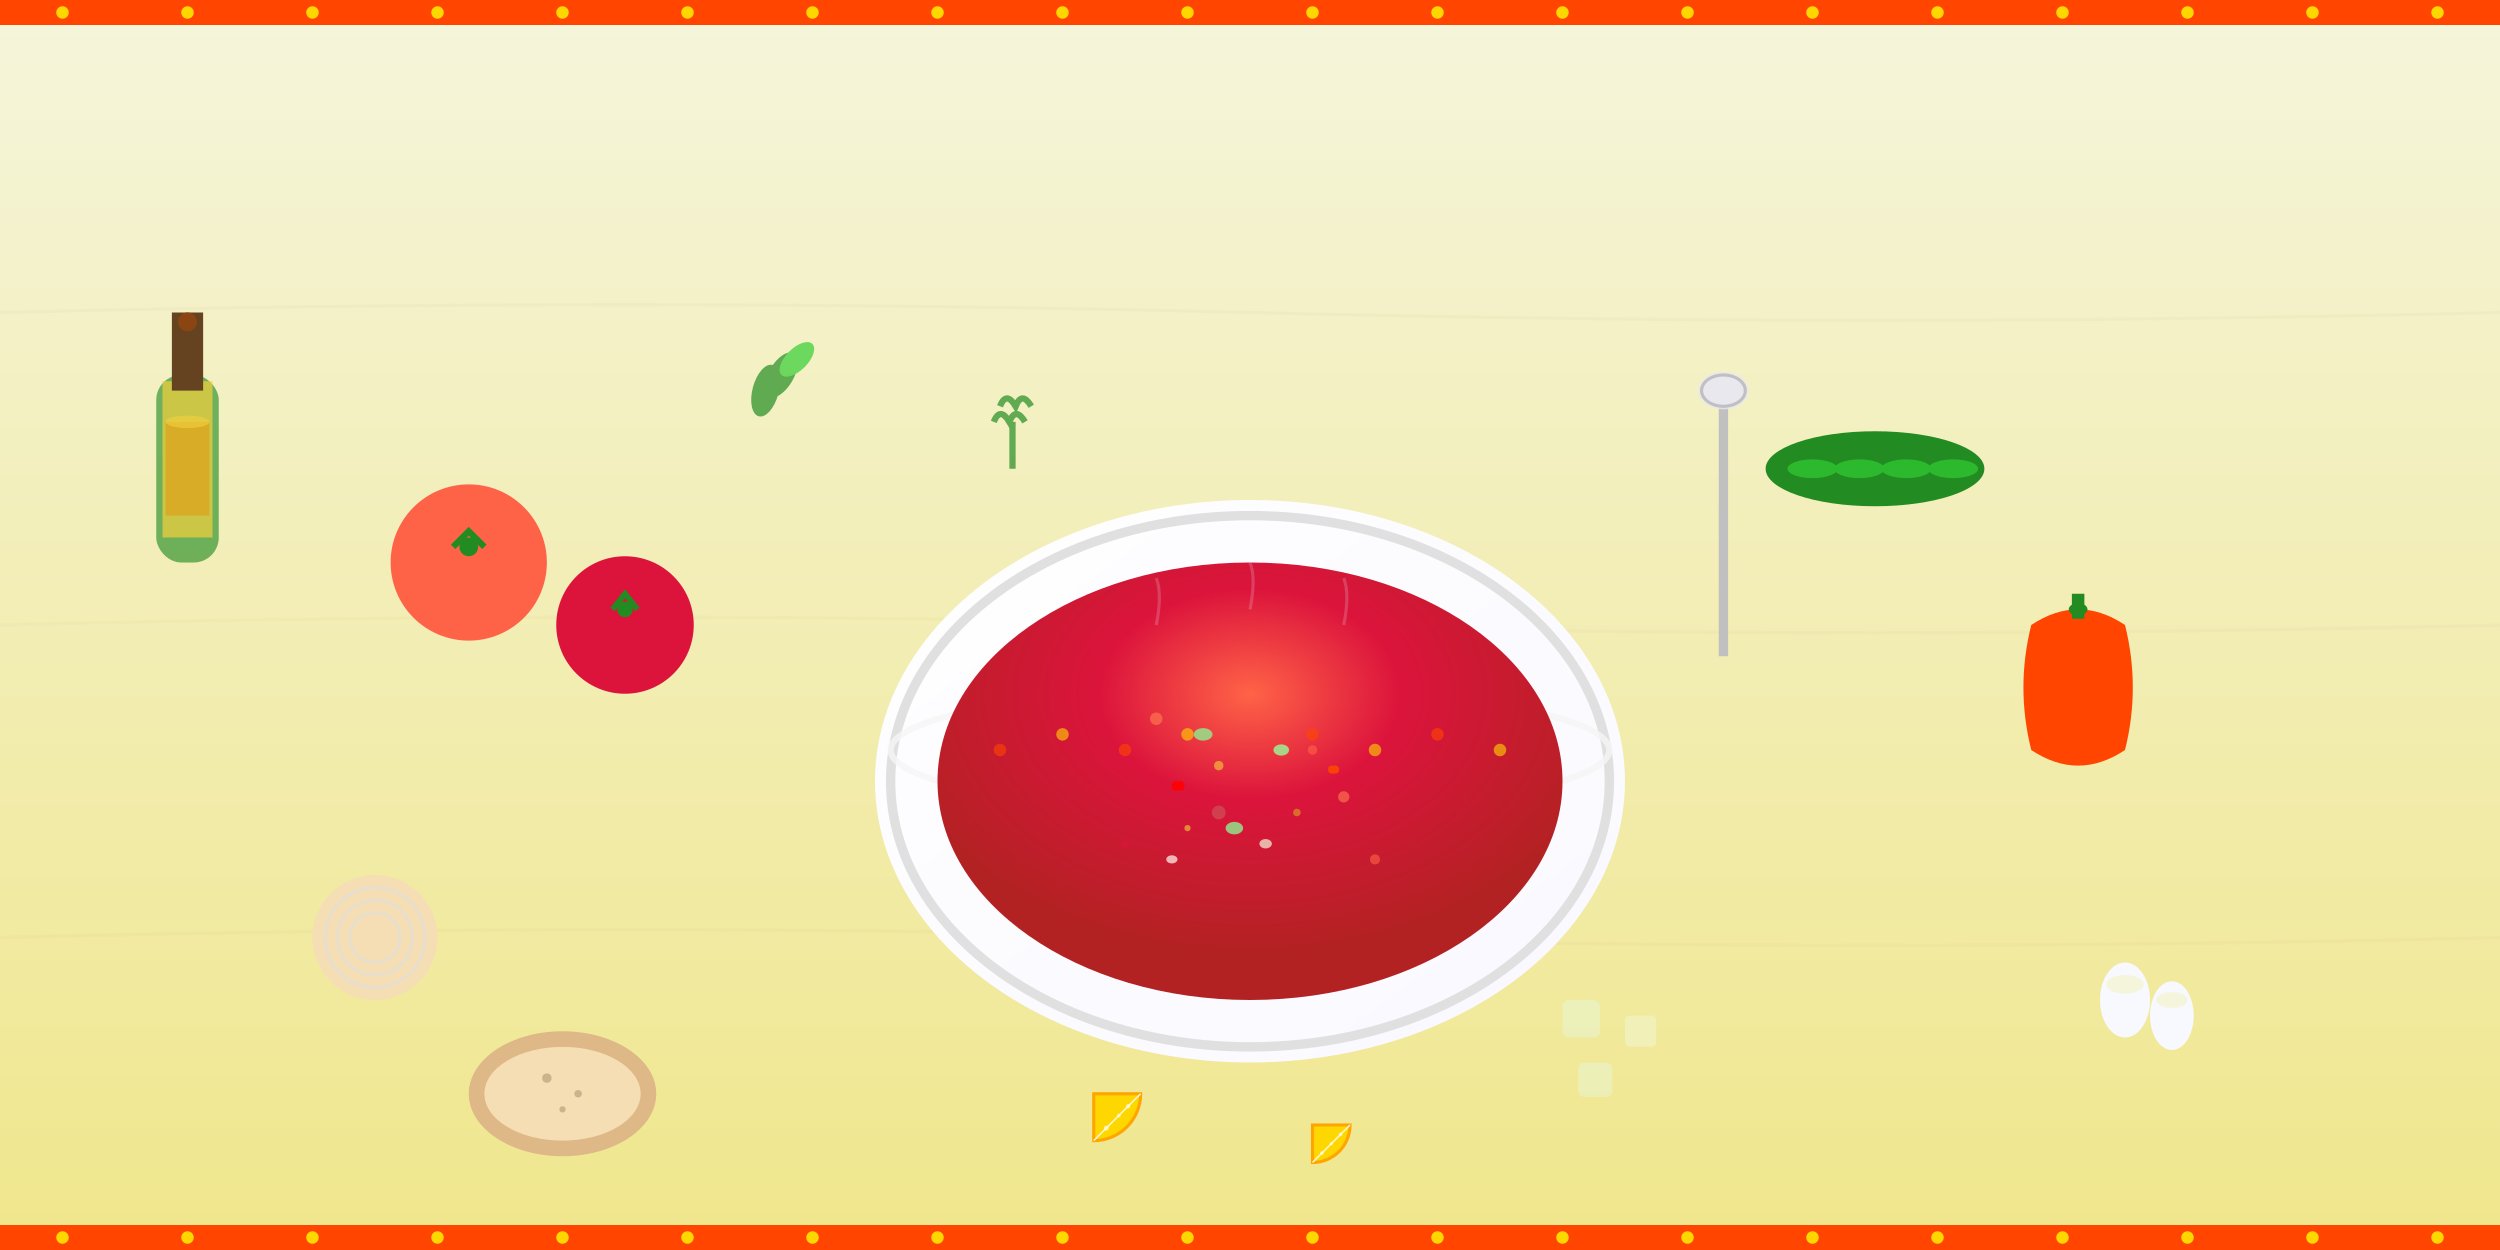 <svg xmlns="http://www.w3.org/2000/svg" viewBox="0 0 800 400" width="800" height="400">
  <defs>
    <linearGradient id="bowlGradient" x1="0%" y1="0%" x2="100%" y2="100%">
      <stop offset="0%" style="stop-color:#FFFFFF;stop-opacity:1" />
      <stop offset="100%" style="stop-color:#F8F8FF;stop-opacity:1" />
    </linearGradient>
    
    <radialGradient id="gazpachoGradient" cx="50%" cy="30%" r="60%">
      <stop offset="0%" style="stop-color:#FF6347;stop-opacity:1" />
      <stop offset="40%" style="stop-color:#DC143C;stop-opacity:1" />
      <stop offset="100%" style="stop-color:#B22222;stop-opacity:1" />
    </radialGradient>
    
    <linearGradient id="tableGradient" x1="0%" y1="0%" x2="0%" y2="100%">
      <stop offset="0%" style="stop-color:#F5F5DC;stop-opacity:1" />
      <stop offset="100%" style="stop-color:#F0E68C;stop-opacity:1" />
    </linearGradient>
    
    <filter id="shadow" x="-20%" y="-20%" width="140%" height="140%">
      <feDropShadow dx="2" dy="4" stdDeviation="4" flood-color="#000000" flood-opacity="0.2"/>
    </filter>
  </defs>
  
  <!-- Background -->
  <rect x="0" y="0" width="800" height="400" fill="url(#tableGradient)"/>
  
  <!-- Table surface texture -->
  <g opacity="0.1">
    <path d="M0 100 Q200 95 400 100 Q600 105 800 100" stroke="#D2B48C" stroke-width="1" fill="none"/>
    <path d="M0 200 Q200 195 400 200 Q600 205 800 200" stroke="#D2B48C" stroke-width="1" fill="none"/>
    <path d="M0 300 Q200 295 400 300 Q600 305 800 300" stroke="#D2B48C" stroke-width="1" fill="none"/>
  </g>
  
  <!-- Main gazpacho bowl -->
  <ellipse cx="400" cy="250" rx="120" ry="90" fill="url(#bowlGradient)" filter="url(#shadow)"/>
  <ellipse cx="400" cy="250" rx="115" ry="85" fill="none" stroke="#E0E0E0" stroke-width="3"/>
  
  <!-- Bowl rim highlight -->
  <ellipse cx="400" cy="240" rx="115" ry="20" fill="none" stroke="#F5F5F5" stroke-width="2" opacity="0.8"/>
  
  <!-- Gazpacho soup -->
  <ellipse cx="400" cy="250" rx="100" ry="70" fill="url(#gazpachoGradient)"/>
  
  <!-- Gazpacho surface texture -->
  <g opacity="0.6">
    <circle cx="370" cy="230" r="2" fill="#FF7F50"/>
    <circle cx="420" cy="240" r="1.5" fill="#FF6347"/>
    <circle cx="390" cy="260" r="2.2" fill="#CD5C5C"/>
    <circle cx="430" cy="255" r="1.8" fill="#FF7F50"/>
    <circle cx="360" cy="270" r="1.3" fill="#DC143C"/>
    <circle cx="440" cy="275" r="1.6" fill="#FF6347"/>
  </g>
  
  <!-- Garnish on top -->
  <!-- Cucumber pieces -->
  <ellipse cx="385" cy="235" rx="3" ry="2" fill="#90EE90" opacity="0.8"/>
  <ellipse cx="410" cy="240" rx="2.5" ry="1.8" fill="#98FB98" opacity="0.8"/>
  <ellipse cx="395" cy="265" rx="2.8" ry="2" fill="#90EE90" opacity="0.8"/>
  
  <!-- Red pepper pieces -->
  <rect x="375" y="250" width="4" height="3" rx="1" fill="#FF0000" opacity="0.9"/>
  <rect x="425" y="245" width="3.5" height="2.5" rx="1" fill="#FF4500" opacity="0.9"/>
  
  <!-- Onion pieces -->
  <ellipse cx="405" cy="270" rx="2" ry="1.5" fill="#F5F5DC" opacity="0.7"/>
  <ellipse cx="375" cy="275" rx="1.8" ry="1.3" fill="#FFFAF0" opacity="0.7"/>
  
  <!-- Olive oil drops on surface -->
  <circle cx="390" cy="245" r="1.5" fill="#F4D03F" opacity="0.6"/>
  <circle cx="415" cy="260" r="1.2" fill="#DAA520" opacity="0.6"/>
  <circle cx="380" cy="265" r="1" fill="#F4D03F" opacity="0.6"/>
  
  <!-- Fresh ingredients around the bowl -->
  <!-- Tomatoes -->
  <circle cx="150" cy="180" r="25" fill="#FF6347" filter="url(#shadow)"/>
  <circle cx="150" cy="175" r="3" fill="#228B22"/>
  <path d="M145 175 L150 170 L155 175" stroke="#228B22" stroke-width="2" fill="none"/>
  
  <circle cx="200" cy="200" r="22" fill="#DC143C" filter="url(#shadow)"/>
  <circle cx="200" cy="195" r="2.5" fill="#228B22"/>
  <path d="M196 195 L200 190 L204 195" stroke="#228B22" stroke-width="1.8" fill="none"/>
  
  <!-- Cucumbers -->
  <ellipse cx="600" cy="150" rx="35" ry="12" fill="#228B22" filter="url(#shadow)"/>
  <g opacity="0.7">
    <ellipse cx="580" cy="150" rx="8" ry="3" fill="#32CD32"/>
    <ellipse cx="595" cy="150" rx="8" ry="3" fill="#32CD32"/>
    <ellipse cx="610" cy="150" rx="8" ry="3" fill="#32CD32"/>
    <ellipse cx="625" cy="150" rx="8" ry="3" fill="#32CD32"/>
  </g>
  
  <!-- Bell peppers -->
  <path d="M650 200 Q665 190 680 200 Q685 220 680 240 Q665 250 650 240 Q645 220 650 200" fill="#FF4500" filter="url(#shadow)"/>
  <ellipse cx="665" cy="195" rx="3" ry="2" fill="#228B22"/>
  <rect x="663" y="190" width="4" height="8" fill="#228B22"/>
  
  <!-- Onion -->
  <circle cx="120" cy="300" r="20" fill="#F5DEB3" filter="url(#shadow)"/>
  <g opacity="0.6">
    <circle cx="120" cy="300" r="16" fill="none" stroke="#DDD" stroke-width="1"/>
    <circle cx="120" cy="300" r="12" fill="none" stroke="#DDD" stroke-width="1"/>
    <circle cx="120" cy="300" r="8" fill="none" stroke="#DDD" stroke-width="1"/>
  </g>
  
  <!-- Garlic -->
  <ellipse cx="680" cy="320" rx="8" ry="12" fill="#F8F8FF" filter="url(#shadow)"/>
  <ellipse cx="680" cy="315" rx="6" ry="3" fill="#F5F5DC"/>
  
  <ellipse cx="695" cy="325" rx="7" ry="11" fill="#F8F8FF" filter="url(#shadow)"/>
  <ellipse cx="695" cy="320" rx="5" ry="2.5" fill="#F5F5DC"/>
  
  <!-- Bread slices -->
  <ellipse cx="180" cy="350" rx="30" ry="20" fill="#DEB887" filter="url(#shadow)"/>
  <ellipse cx="180" cy="350" rx="25" ry="15" fill="#F5DEB3"/>
  <g opacity="0.4">
    <circle cx="175" cy="345" r="1.5" fill="#8B7355"/>
    <circle cx="185" cy="350" r="1.2" fill="#8B7355"/>
    <circle cx="180" cy="355" r="1" fill="#8B7355"/>
  </g>
  
  <!-- Olive oil bottle -->
  <g transform="translate(50, 100)">
    <rect x="0" y="20" width="20" height="60" rx="8" fill="#228B22" opacity="0.8" filter="url(#shadow)"/>
    <rect x="2" y="22" width="16" height="50" fill="#F4D03F" opacity="0.7"/>
    <rect x="5" y="0" width="10" height="25" fill="#654321"/>
    <circle cx="10" cy="3" r="3" fill="#8B4513"/>
    
    <!-- Oil level -->
    <rect x="3" y="35" width="14" height="30" fill="#DAA520" opacity="0.8"/>
    <ellipse cx="10" cy="35" rx="7" ry="2" fill="#F4D03F" opacity="0.6"/>
  </g>
  
  <!-- Serving ladle -->
  <g transform="translate(550, 100)">
    <rect x="0" y="30" width="3" height="80" fill="#C0C0C0"/>
    <ellipse cx="1.5" cy="25" rx="8" ry="6" fill="#E6E6FA" opacity="0.8"/>
    <ellipse cx="1.5" cy="25" rx="7" ry="5" fill="none" stroke="#C0C0C0" stroke-width="1"/>
  </g>
  
  <!-- Fresh herbs -->
  <g opacity="0.7">
    <!-- Basil leaves -->
    <ellipse cx="250" cy="120" rx="4" ry="8" fill="#228B22" transform="rotate(30 250 120)"/>
    <ellipse cx="255" cy="115" rx="3.5" ry="7" fill="#32CD32" transform="rotate(45 255 115)"/>
    <ellipse cx="245" cy="125" rx="4.2" ry="8.5" fill="#228B22" transform="rotate(15 245 125)"/>
    
    <!-- Parsley -->
    <path d="M320 130 Q322 125 325 130 Q327 125 330 130" stroke="#228B22" stroke-width="2" fill="none"/>
    <path d="M318 135 Q320 130 323 135 Q325 130 328 135" stroke="#228B22" stroke-width="2" fill="none"/>
    <rect x="323" y="135" width="2" height="15" fill="#228B22"/>
  </g>
  
  <!-- Ice cubes -->
  <g opacity="0.3">
    <rect x="500" y="320" width="12" height="12" rx="2" fill="#E0FFFF" filter="url(#shadow)"/>
    <rect x="520" y="325" width="10" height="10" rx="1.5" fill="#F0FFFF" filter="url(#shadow)"/>
    <rect x="505" y="340" width="11" height="11" rx="2" fill="#E0FFFF" filter="url(#shadow)"/>
  </g>
  
  <!-- Lemon wedges -->
  <g transform="translate(350, 350)">
    <path d="M0 0 L15 0 A15 15 0 0 1 0 15 Z" fill="#FFD700"/>
    <path d="M0 0 L15 0 A15 15 0 0 1 0 15 Z" fill="none" stroke="#FFA500" stroke-width="1"/>
    <line x1="0" y1="15" x2="15" y2="0" stroke="#FFFFFF" stroke-width="0.5" opacity="0.8"/>
    <circle cx="4" cy="11" r="0.8" fill="#FFFFFF" opacity="0.6"/>
    <circle cx="8" cy="7" r="0.6" fill="#FFFFFF" opacity="0.6"/>
    <circle cx="11" cy="4" r="0.7" fill="#FFFFFF" opacity="0.6"/>
  </g>
  
  <g transform="translate(420, 360)">
    <path d="M0 0 L12 0 A12 12 0 0 1 0 12 Z" fill="#FFD700"/>
    <path d="M0 0 L12 0 A12 12 0 0 1 0 12 Z" fill="none" stroke="#FFA500" stroke-width="1"/>
    <line x1="0" y1="12" x2="12" y2="0" stroke="#FFFFFF" stroke-width="0.5" opacity="0.8"/>
    <circle cx="3" cy="9" r="0.6" fill="#FFFFFF" opacity="0.6"/>
    <circle cx="6" cy="6" r="0.5" fill="#FFFFFF" opacity="0.6"/>
    <circle cx="9" cy="3" r="0.6" fill="#FFFFFF" opacity="0.6"/>
  </g>
  
  <!-- Spanish ceramic pattern on bowl rim -->
  <g opacity="0.6">
    <circle cx="320" cy="240" r="2" fill="#FF4500"/>
    <circle cx="340" cy="235" r="2" fill="#FFD700"/>
    <circle cx="360" cy="240" r="2" fill="#FF4500"/>
    <circle cx="380" cy="235" r="2" fill="#FFD700"/>
    <circle cx="420" cy="235" r="2" fill="#FF4500"/>
    <circle cx="440" cy="240" r="2" fill="#FFD700"/>
    <circle cx="460" cy="235" r="2" fill="#FF4500"/>
    <circle cx="480" cy="240" r="2" fill="#FFD700"/>
  </g>
  
  <!-- Steam wisps (cold soup effect) -->
  <g opacity="0.2">
    <path d="M370 200 Q372 190 370 185" stroke="#E6E6FA" stroke-width="1" fill="none"/>
    <path d="M400 195 Q402 185 400 180" stroke="#E6E6FA" stroke-width="1" fill="none"/>
    <path d="M430 200 Q432 190 430 185" stroke="#E6E6FA" stroke-width="1" fill="none"/>
  </g>
  
  <!-- Andalusian tile pattern border -->
  <rect x="0" y="0" width="800" height="8" fill="#FF4500"/>
  <g fill="#FFD700">
    <circle cx="20" cy="4" r="2"/>
    <circle cx="60" cy="4" r="2"/>
    <circle cx="100" cy="4" r="2"/>
    <circle cx="140" cy="4" r="2"/>
    <circle cx="180" cy="4" r="2"/>
    <circle cx="220" cy="4" r="2"/>
    <circle cx="260" cy="4" r="2"/>
    <circle cx="300" cy="4" r="2"/>
    <circle cx="340" cy="4" r="2"/>
    <circle cx="380" cy="4" r="2"/>
    <circle cx="420" cy="4" r="2"/>
    <circle cx="460" cy="4" r="2"/>
    <circle cx="500" cy="4" r="2"/>
    <circle cx="540" cy="4" r="2"/>
    <circle cx="580" cy="4" r="2"/>
    <circle cx="620" cy="4" r="2"/>
    <circle cx="660" cy="4" r="2"/>
    <circle cx="700" cy="4" r="2"/>
    <circle cx="740" cy="4" r="2"/>
    <circle cx="780" cy="4" r="2"/>
  </g>
  
  <rect x="0" y="392" width="800" height="8" fill="#FF4500"/>
  <g fill="#FFD700">
    <circle cx="20" cy="396" r="2"/>
    <circle cx="60" cy="396" r="2"/>
    <circle cx="100" cy="396" r="2"/>
    <circle cx="140" cy="396" r="2"/>
    <circle cx="180" cy="396" r="2"/>
    <circle cx="220" cy="396" r="2"/>
    <circle cx="260" cy="396" r="2"/>
    <circle cx="300" cy="396" r="2"/>
    <circle cx="340" cy="396" r="2"/>
    <circle cx="380" cy="396" r="2"/>
    <circle cx="420" cy="396" r="2"/>
    <circle cx="460" cy="396" r="2"/>
    <circle cx="500" cy="396" r="2"/>
    <circle cx="540" cy="396" r="2"/>
    <circle cx="580" cy="396" r="2"/>
    <circle cx="620" cy="396" r="2"/>
    <circle cx="660" cy="396" r="2"/>
    <circle cx="700" cy="396" r="2"/>
    <circle cx="740" cy="396" r="2"/>
    <circle cx="780" cy="396" r="2"/>
  </g>
</svg>